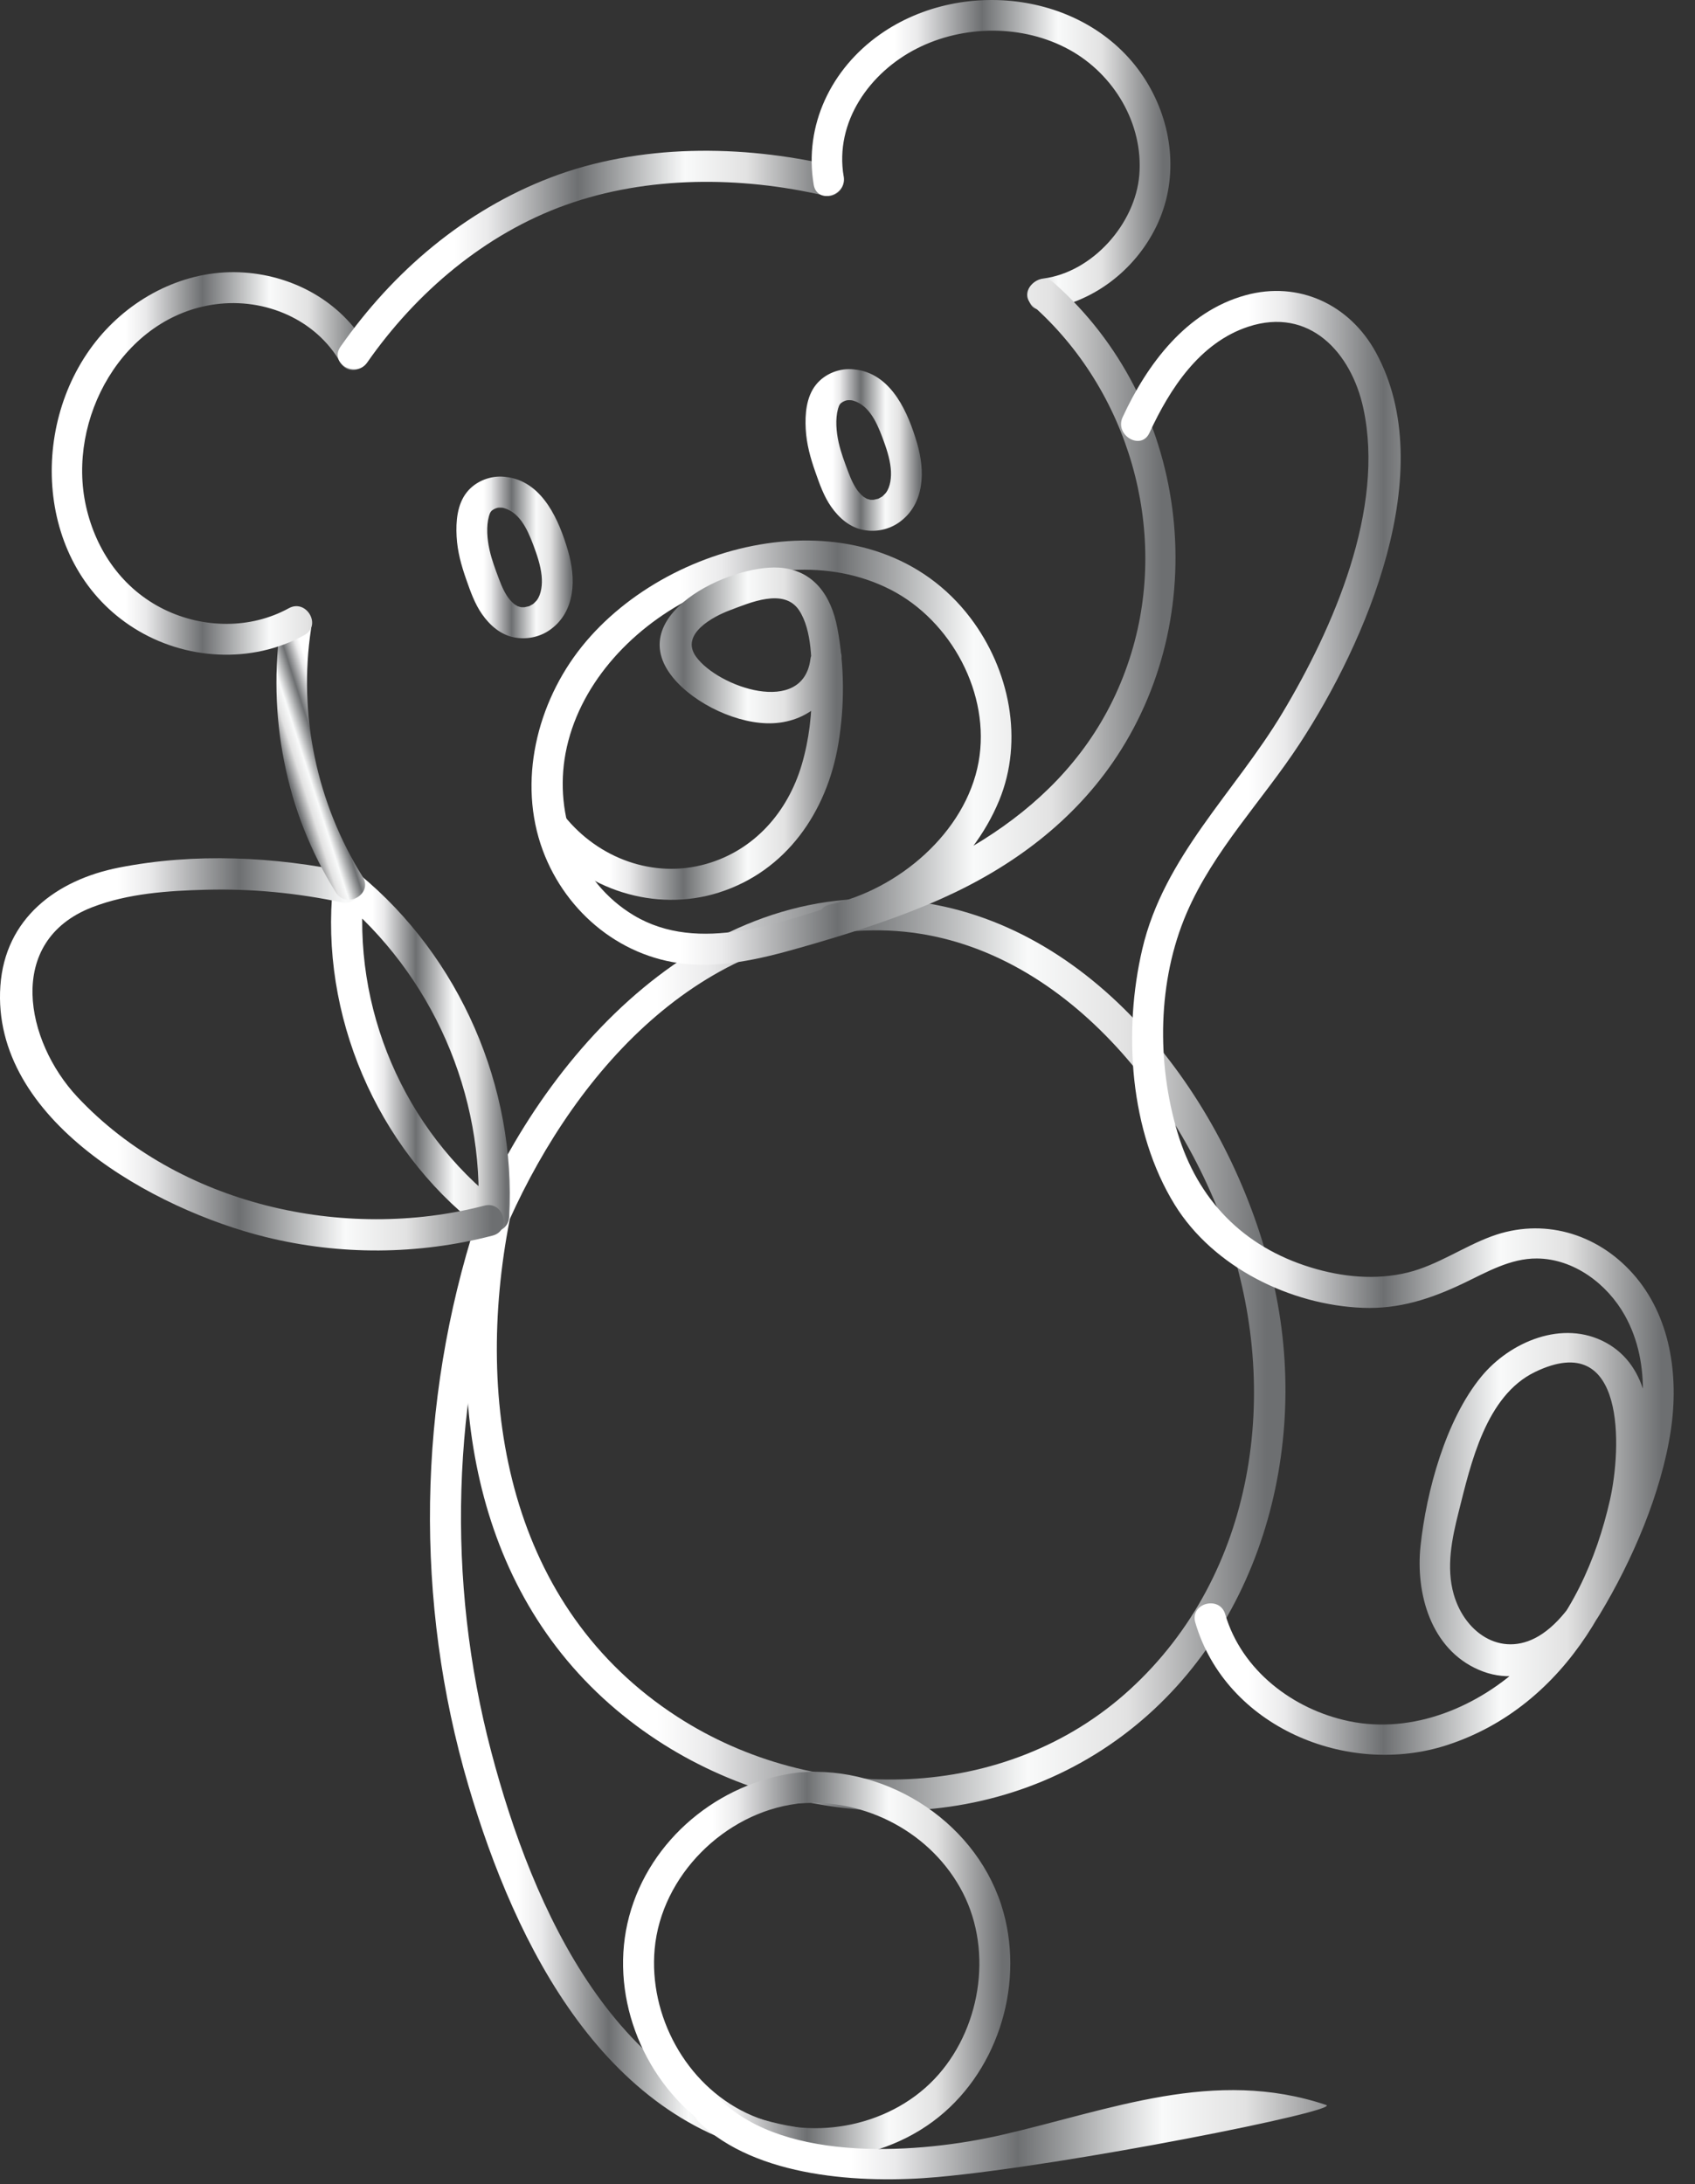 <?xml version="1.0" encoding="UTF-8" standalone="no"?> <svg xmlns="http://www.w3.org/2000/svg" xmlns:xlink="http://www.w3.org/1999/xlink" xmlns:serif="http://www.serif.com/" width="100%" height="100%" viewBox="0 0 59 76" version="1.1" xml:space="preserve" style="fill-rule:evenodd;clip-rule:evenodd;stroke-linejoin:round;stroke-miterlimit:2;"><rect x="0" y="0" width="59" height="76" fill="#333333" stroke="none"/><path d="M29.731,12.853c-0.493,-0.057 -1.017,0.144 -1.328,0.533c-0.339,0.423 -0.386,1.021 -0.357,1.544c0.028,0.524 0.164,1.008 0.337,1.499c0.145,0.414 0.295,0.842 0.548,1.203c0.272,0.388 0.645,0.717 1.123,0.808c0.435,0.083 0.897,-0.013 1.257,-0.274c0.883,-0.639 0.891,-1.789 0.61,-2.747c-0.303,-1.033 -0.852,-2.335 -2.046,-2.547c-0.287,-0.051 -0.583,0.078 -0.665,0.378c-0.072,0.261 0.088,0.613 0.377,0.664c0.624,0.111 0.913,0.737 1.127,1.306c0.129,0.344 0.254,0.706 0.291,1.073c0.032,0.316 -0.012,0.639 -0.164,0.852c0.039,-0.055 -0.015,0.017 -0.021,0.023c-0.025,0.028 -0.051,0.054 -0.079,0.079c-0.057,0.052 -0.002,0.01 -0.089,0.062c-0.024,0.014 -0.048,0.027 -0.072,0.039c0.02,-0.01 0.085,-0.027 -0.021,0.008c-0.032,0.01 -0.208,0.04 -0.119,0.034c-0.039,0.002 -0.168,-0.002 -0.144,0.001c0.026,0.004 -0.108,-0.028 -0.142,-0.042c0.054,0.022 -0.079,-0.05 -0.102,-0.067c-0.032,-0.024 -0.102,-0.095 -0.151,-0.151c-0.161,-0.186 -0.289,-0.477 -0.376,-0.712c-0.126,-0.336 -0.256,-0.676 -0.334,-1.027c-0.081,-0.369 -0.12,-0.809 -0.02,-1.17c0.04,-0.144 0.081,-0.19 0.165,-0.239c0.045,-0.025 0.104,-0.047 0.154,-0.056c0.038,-0.006 0.169,-0.002 0.241,0.007c0.29,0.034 0.54,-0.273 0.54,-0.541c0,-0.32 -0.249,-0.506 -0.54,-0.54" style="fill:url(#_Linear1);fill-rule:nonzero;"></path><path d="M17.579,16.592c-0.493,-0.057 -1.017,0.144 -1.328,0.533c-0.339,0.423 -0.386,1.021 -0.357,1.544c0.028,0.524 0.164,1.008 0.337,1.499c0.145,0.414 0.295,0.842 0.548,1.203c0.272,0.388 0.645,0.717 1.123,0.808c0.435,0.083 0.897,-0.013 1.257,-0.274c0.883,-0.639 0.891,-1.789 0.61,-2.747c-0.303,-1.033 -0.852,-2.335 -2.046,-2.547c-0.287,-0.051 -0.583,0.078 -0.665,0.378c-0.072,0.261 0.088,0.613 0.377,0.664c0.624,0.111 0.913,0.737 1.127,1.306c0.129,0.344 0.254,0.706 0.291,1.073c0.032,0.316 -0.012,0.639 -0.164,0.852c0.039,-0.055 -0.015,0.017 -0.021,0.023c-0.025,0.028 -0.051,0.054 -0.079,0.079c-0.057,0.052 -0.002,0.01 -0.089,0.062c-0.024,0.014 -0.048,0.027 -0.072,0.039c0.02,-0.01 0.085,-0.027 -0.021,0.008c-0.032,0.01 -0.208,0.04 -0.119,0.034c-0.039,0.002 -0.168,-0.002 -0.144,0.001c0.026,0.004 -0.108,-0.028 -0.142,-0.042c0.054,0.022 -0.079,-0.05 -0.102,-0.067c-0.032,-0.024 -0.102,-0.095 -0.151,-0.151c-0.161,-0.186 -0.289,-0.477 -0.376,-0.712c-0.126,-0.336 -0.256,-0.676 -0.334,-1.027c-0.082,-0.369 -0.12,-0.809 -0.02,-1.17c0.04,-0.144 0.081,-0.19 0.165,-0.239c0.045,-0.025 0.104,-0.047 0.154,-0.056c0.038,-0.006 0.169,-0.002 0.241,0.007c0.29,0.034 0.54,-0.273 0.54,-0.541c0,-0.32 -0.249,-0.506 -0.54,-0.54" style="fill:url(#_Linear2);fill-rule:nonzero;"></path><path d="M27.693,74.006c-6.229,-0.992 -9.151,-7.575 -10.593,-13.05c-1.577,-5.985 -1.372,-12.318 0.531,-18.2c0.215,-0.663 -0.829,-0.947 -1.042,-0.287c-2.055,6.351 -2.169,13.256 -0.283,19.666c1.638,5.565 4.787,11.907 11.1,12.913c0.68,0.109 0.973,-0.933 0.287,-1.042" style="fill:url(#_Linear3);fill-rule:nonzero;"></path><path d="M17.508,42.957c2.259,-5.32 6.603,-10.489 12.854,-10.585c5.986,-0.092 10.521,5.313 12.342,10.537c1.9,5.45 1.018,11.858 -3.374,15.877c-4.314,3.946 -10.955,4.051 -15.752,0.949c-5.874,-3.798 -7.096,-10.86 -5.834,-17.308c0.133,-0.68 -0.909,-0.971 -1.042,-0.288c-1.22,6.232 -0.351,13.057 4.759,17.361c4.681,3.941 11.666,4.78 16.903,1.387c5.191,-3.364 7.229,-9.89 6.061,-15.787c-1.157,-5.836 -5.432,-12.201 -11.562,-13.556c-7.547,-1.668 -13.588,4.51 -16.288,10.868c-0.269,0.632 0.662,1.184 0.933,0.545" style="fill:url(#_Linear4);fill-rule:nonzero;"></path><path d="M17.723,42.343c0.254,-4.514 -1.718,-9.042 -5.209,-11.917c-0.378,-0.311 -0.873,-0.098 -0.923,0.382c-0.465,4.491 1.506,9.114 5.075,11.881c0.543,0.421 1.313,-0.339 0.764,-0.764c-3.375,-2.617 -5.198,-6.868 -4.758,-11.117c-0.307,0.127 -0.615,0.255 -0.922,0.382c3.292,2.712 5.132,6.893 4.892,11.153c-0.039,0.695 1.042,0.693 1.081,0" style="fill:url(#_Linear5);fill-rule:nonzero;"></path><path d="M12.18,30.356c-2.624,-0.552 -5.397,-0.688 -8.04,-0.168c-2.182,0.429 -3.964,1.77 -4.127,4.118c-0.324,4.676 5.385,7.785 9.224,8.734c2.598,0.643 5.322,0.626 7.911,-0.048c0.673,-0.175 0.388,-1.218 -0.287,-1.042c-4.886,1.271 -10.653,-0.031 -14.168,-3.782c-1.812,-1.934 -2.522,-5.42 0.511,-6.599c1.242,-0.483 2.647,-0.576 3.966,-0.61c1.59,-0.042 3.167,0.112 4.723,0.439c0.678,0.143 0.968,-0.899 0.287,-1.042" style="fill:url(#_Linear6);fill-rule:nonzero;"></path><path d="M9.785,21.6c-0.497,3.277 0.145,6.635 1.907,9.454c0.368,0.588 1.304,0.046 0.933,-0.546c-1.598,-2.556 -2.251,-5.636 -1.798,-8.621c0.103,-0.68 -0.938,-0.973 -1.042,-0.287" style="fill:url(#_Linear7);fill-rule:nonzero;"></path><path d="M27.734,61.681c-2.718,0.35 -5.113,2.315 -5.833,4.994c-0.712,2.648 0.409,5.604 2.6,7.216c2.301,1.693 5.681,1.615 7.966,-0.069c2.21,-1.629 3.188,-4.64 2.464,-7.277c-0.838,-3.053 -3.976,-5.134 -7.103,-4.874c-0.688,0.057 -0.694,1.138 0,1.081c2.31,-0.192 4.62,1.031 5.688,3.108c1.066,2.076 0.602,4.817 -1,6.49c-1.632,1.704 -4.391,2.185 -6.521,1.179c-2.121,-1.001 -3.419,-3.397 -3.207,-5.719c0.232,-2.545 2.43,-4.725 4.946,-5.048c0.68,-0.088 0.689,-1.17 0,-1.081" style="fill:url(#_Linear8);fill-rule:nonzero;"></path><path d="M12.783,12.067c-0.913,-1.595 -2.634,-2.522 -4.453,-2.593c-1.881,-0.074 -3.695,0.845 -4.889,2.277c-2.477,2.973 -2.211,7.945 1.225,10.106c1.774,1.116 4.087,1.252 5.933,0.239c0.61,-0.335 0.065,-1.268 -0.545,-0.933c-1.334,0.732 -2.98,0.705 -4.339,0.042c-1.438,-0.701 -2.374,-2.041 -2.72,-3.585c-0.683,-3.04 1.275,-6.611 4.521,-7.035c1.701,-0.222 3.47,0.519 4.334,2.027c0.345,0.604 1.279,0.06 0.933,-0.545" style="fill:url(#_Linear9);fill-rule:nonzero;"></path><path d="M12.783,12.612c1.701,-2.437 4.096,-4.476 6.918,-5.484c2.844,-1.016 6.083,-0.999 9,-0.321c0.677,0.157 0.966,-0.885 0.288,-1.042c-3.174,-0.737 -6.738,-0.765 -9.814,0.409c-3.002,1.146 -5.497,3.274 -7.325,5.893c-0.399,0.571 0.537,1.112 0.933,0.545" style="fill:url(#_Linear10);fill-rule:nonzero;"></path><path d="M36.312,10.773c1.699,-0.218 3.19,-1.354 3.938,-2.894c0.766,-1.575 0.601,-3.421 -0.271,-4.921c-1.862,-3.203 -6.409,-3.828 -9.347,-1.761c-1.695,1.193 -2.659,3.161 -2.308,5.233c0.116,0.684 1.158,0.394 1.043,-0.288c-0.323,-1.904 0.911,-3.627 2.553,-4.457c1.63,-0.824 3.693,-0.838 5.302,0.045c1.549,0.851 2.583,2.575 2.435,4.363c-0.141,1.697 -1.63,3.379 -3.345,3.599c-0.68,0.088 -0.689,1.17 -0,1.081" style="fill:url(#_Linear11);fill-rule:nonzero;"></path><path d="M35.93,10.615c3.357,2.966 4.761,7.804 3.452,12.102c-1.428,4.688 -5.406,7.191 -9.847,8.623c-2.312,0.745 -5.206,1.876 -7.484,0.504c-1.925,-1.161 -2.771,-3.478 -2.364,-5.64c0.871,-4.619 7.046,-7.871 11.317,-5.684c2.108,1.08 3.487,3.633 3.059,5.994c-0.447,2.464 -2.816,4.45 -5.179,4.96c-0.679,0.146 -0.392,1.188 0.287,1.042c2.436,-0.526 4.649,-2.346 5.605,-4.656c0.872,-2.106 0.361,-4.566 -0.991,-6.352c-3.353,-4.428 -10.4,-2.922 -13.537,0.995c-1.559,1.946 -2.24,4.701 -1.354,7.087c0.817,2.198 2.808,3.817 5.172,3.966c1.462,0.093 2.918,-0.327 4.307,-0.732c1.499,-0.437 2.986,-0.924 4.414,-1.562c2.442,-1.092 4.604,-2.693 6.088,-4.943c3.409,-5.168 2.462,-12.366 -2.181,-16.468c-0.519,-0.459 -1.286,0.302 -0.764,0.764" style="fill:url(#_Linear12);fill-rule:nonzero;"></path><path d="M40.01,15.062c0.708,-1.533 1.751,-3.139 3.439,-3.694c2.13,-0.7 3.585,0.898 4.005,2.831c0.764,3.515 -1.042,7.648 -2.816,10.609c-1.648,2.751 -4.123,4.994 -4.877,8.216c-0.669,2.861 -0.445,6.344 1.129,8.894c1.344,2.177 4.033,3.491 6.546,3.588c1.267,0.049 2.377,-0.315 3.51,-0.857c0.809,-0.387 1.627,-0.867 2.554,-0.86c1.286,0.01 2.443,0.886 3.054,1.974c0.963,1.715 0.688,3.821 0.102,5.605c-0.533,1.625 -1.456,4.452 -2.966,5.477c-1.337,0.907 -2.69,0.022 -3.088,-1.37c-0.269,-0.942 -0.064,-1.939 0.17,-2.864c0.425,-1.686 0.944,-4.045 2.662,-4.874c3.171,-1.529 3.015,2.652 2.605,4.459c-0.474,2.087 -1.383,4.135 -2.943,5.639c-1.6,1.542 -3.901,2.518 -6.135,2.054c-1.952,-0.405 -3.743,-1.77 -4.313,-3.721c-0.195,-0.666 -1.238,-0.383 -1.042,0.287c1.06,3.63 5.295,5.393 8.764,4.265c4.184,-1.36 6.443,-5.576 6.976,-9.719c0.197,-1.528 0.078,-3.456 -1.452,-4.287c-1.495,-0.812 -3.335,-0.029 -4.335,1.188c-1.239,1.51 -1.907,3.981 -2.112,5.88c-0.179,1.66 0.357,3.596 2.024,4.318c1.72,0.746 3.348,-0.498 4.209,-1.92c1.137,-1.879 2.148,-4.226 2.477,-6.403c0.288,-1.909 -0.004,-4 -1.336,-5.479c-1.259,-1.398 -3.126,-1.934 -4.902,-1.28c-0.992,0.365 -1.885,1.005 -2.917,1.259c-1.117,0.274 -2.29,0.157 -3.379,-0.178c-2.35,-0.72 -3.936,-2.353 -4.637,-4.697c-0.728,-2.435 -0.695,-5.272 0.316,-7.625c0.936,-2.179 2.641,-3.923 3.929,-5.888c2.316,-3.531 4.908,-9.507 2.664,-13.622c-0.911,-1.67 -2.686,-2.507 -4.545,-1.993c-2.056,0.567 -3.417,2.39 -4.273,4.242c-0.29,0.628 0.641,1.177 0.933,0.546" style="fill:url(#_Linear13);fill-rule:nonzero;"></path><path d="M18.887,29.165c1.444,1.796 3.92,2.591 6.129,1.893c2.355,-0.744 3.773,-2.813 4.166,-5.184c0.221,-1.333 0.213,-2.7 -0.037,-4.028c-0.208,-1.108 -0.82,-2.022 -2.033,-2.096c-1.72,-0.104 -5.439,1.659 -3.697,3.814c0.757,0.937 2.295,1.658 3.496,1.601c1.288,-0.062 2.215,-0.962 2.378,-2.228c0.089,-0.688 -0.992,-0.681 -1.08,0c-0.259,1.998 -3.218,0.971 -3.981,-0.087c-0.565,-0.783 0.593,-1.398 1.177,-1.616c0.686,-0.256 1.884,-0.792 2.409,0c0.463,0.696 0.442,1.868 0.447,2.666c0.006,0.914 -0.094,1.83 -0.354,2.709c-0.488,1.648 -1.651,2.979 -3.334,3.454c-1.833,0.517 -3.745,-0.199 -4.922,-1.662c-0.436,-0.542 -1.196,0.227 -0.764,0.764" style="fill:url(#_Linear14);fill-rule:nonzero;"></path><path d="M32.619,75.752c4.508,-0.404 14.111,-2.319 13.542,-2.51c-3.891,-1.306 -7.496,0.168 -11.295,1.043c-2.8,0.645 -7.503,0.996 -9.777,-1.214c-0.499,-0.485 -1.264,0.278 -0.764,0.764c1.997,1.941 5.672,2.151 8.294,1.917Z" style="fill:url(#_Linear15);fill-rule:nonzero;"></path><defs><linearGradient id="_Linear1" x1="0" y1="0" x2="1" y2="0" gradientUnits="userSpaceOnUse" gradientTransform="matrix(3.289,0,0,-4.568,28.711,15.656)"><stop offset="0" style="stop-color:#fff;stop-opacity:1"></stop><stop offset="0.08" style="stop-color:#fff;stop-opacity:1"></stop><stop offset="0.16" style="stop-color:#eaeaeb;stop-opacity:1"></stop><stop offset="0.38" style="stop-color:#6d6f71;stop-opacity:1"></stop><stop offset="0.64" style="stop-color:#f9fafa;stop-opacity:1"></stop><stop offset="0.79" style="stop-color:#e2e2e2;stop-opacity:1"></stop><stop offset="1" style="stop-color:#6d6f71;stop-opacity:1"></stop></linearGradient><linearGradient id="_Linear2" x1="0" y1="0" x2="1" y2="0" gradientUnits="userSpaceOnUse" gradientTransform="matrix(3.289,0,0,-4.568,16.558,19.395)"><stop offset="0" style="stop-color:#fff;stop-opacity:1"></stop><stop offset="0.08" style="stop-color:#fff;stop-opacity:1"></stop><stop offset="0.16" style="stop-color:#eaeaeb;stop-opacity:1"></stop><stop offset="0.38" style="stop-color:#6d6f71;stop-opacity:1"></stop><stop offset="0.64" style="stop-color:#f9fafa;stop-opacity:1"></stop><stop offset="0.79" style="stop-color:#e2e2e2;stop-opacity:1"></stop><stop offset="1" style="stop-color:#6d6f71;stop-opacity:1"></stop></linearGradient><linearGradient id="_Linear3" x1="0" y1="0" x2="1" y2="0" gradientUnits="userSpaceOnUse" gradientTransform="matrix(10.664,0,0,-26.765,17.143,58.575)"><stop offset="0" style="stop-color:#fff;stop-opacity:1"></stop><stop offset="0.08" style="stop-color:#fff;stop-opacity:1"></stop><stop offset="0.16" style="stop-color:#eaeaeb;stop-opacity:1"></stop><stop offset="0.38" style="stop-color:#6d6f71;stop-opacity:1"></stop><stop offset="0.64" style="stop-color:#f9fafa;stop-opacity:1"></stop><stop offset="0.79" style="stop-color:#e2e2e2;stop-opacity:1"></stop><stop offset="1" style="stop-color:#6d6f71;stop-opacity:1"></stop></linearGradient><linearGradient id="_Linear4" x1="0" y1="0" x2="1" y2="0" gradientUnits="userSpaceOnUse" gradientTransform="matrix(23.195,0,0,-25.771,20.947,47.138)"><stop offset="0" style="stop-color:#fff;stop-opacity:1"></stop><stop offset="0.08" style="stop-color:#fff;stop-opacity:1"></stop><stop offset="0.16" style="stop-color:#eaeaeb;stop-opacity:1"></stop><stop offset="0.38" style="stop-color:#6d6f71;stop-opacity:1"></stop><stop offset="0.64" style="stop-color:#f9fafa;stop-opacity:1"></stop><stop offset="0.79" style="stop-color:#e2e2e2;stop-opacity:1"></stop><stop offset="1" style="stop-color:#6d6f71;stop-opacity:1"></stop></linearGradient><linearGradient id="_Linear5" x1="0" y1="0" x2="1" y2="0" gradientUnits="userSpaceOnUse" gradientTransform="matrix(5.057,0,0,-10.218,12.556,36.572)"><stop offset="0" style="stop-color:#fff;stop-opacity:1"></stop><stop offset="0.08" style="stop-color:#fff;stop-opacity:1"></stop><stop offset="0.16" style="stop-color:#eaeaeb;stop-opacity:1"></stop><stop offset="0.38" style="stop-color:#6d6f71;stop-opacity:1"></stop><stop offset="0.64" style="stop-color:#f9fafa;stop-opacity:1"></stop><stop offset="0.79" style="stop-color:#e2e2e2;stop-opacity:1"></stop><stop offset="1" style="stop-color:#6d6f71;stop-opacity:1"></stop></linearGradient><linearGradient id="_Linear6" x1="0" y1="0" x2="1" y2="0" gradientUnits="userSpaceOnUse" gradientTransform="matrix(14.252,0,0,-11.082,2.91,36.687)"><stop offset="0" style="stop-color:#fff;stop-opacity:1"></stop><stop offset="0.08" style="stop-color:#fff;stop-opacity:1"></stop><stop offset="0.16" style="stop-color:#eaeaeb;stop-opacity:1"></stop><stop offset="0.38" style="stop-color:#6d6f71;stop-opacity:1"></stop><stop offset="0.64" style="stop-color:#f9fafa;stop-opacity:1"></stop><stop offset="0.79" style="stop-color:#e2e2e2;stop-opacity:1"></stop><stop offset="1" style="stop-color:#6d6f71;stop-opacity:1"></stop></linearGradient><linearGradient id="_Linear7" x1="0" y1="0" x2="1" y2="0" gradientUnits="userSpaceOnUse" gradientTransform="matrix(-1.891,0.603,-2.529,-7.931,11.798,26.062)"><stop offset="0" style="stop-color:#fff;stop-opacity:1"></stop><stop offset="0.08" style="stop-color:#fff;stop-opacity:1"></stop><stop offset="0.16" style="stop-color:#eaeaeb;stop-opacity:1"></stop><stop offset="0.38" style="stop-color:#6d6f71;stop-opacity:1"></stop><stop offset="0.64" style="stop-color:#f9fafa;stop-opacity:1"></stop><stop offset="0.79" style="stop-color:#e2e2e2;stop-opacity:1"></stop><stop offset="1" style="stop-color:#6d6f71;stop-opacity:1"></stop></linearGradient><linearGradient id="_Linear8" x1="0" y1="0" x2="1" y2="0" gradientUnits="userSpaceOnUse" gradientTransform="matrix(10.957,0,0,-10.941,23.925,68.386)"><stop offset="0" style="stop-color:#fff;stop-opacity:1"></stop><stop offset="0.08" style="stop-color:#fff;stop-opacity:1"></stop><stop offset="0.16" style="stop-color:#eaeaeb;stop-opacity:1"></stop><stop offset="0.38" style="stop-color:#6d6f71;stop-opacity:1"></stop><stop offset="0.64" style="stop-color:#f9fafa;stop-opacity:1"></stop><stop offset="0.79" style="stop-color:#e2e2e2;stop-opacity:1"></stop><stop offset="1" style="stop-color:#6d6f71;stop-opacity:1"></stop></linearGradient><linearGradient id="_Linear9" x1="0" y1="0" x2="1" y2="0" gradientUnits="userSpaceOnUse" gradientTransform="matrix(8.989,0,0,-10.809,3.636,16.125)"><stop offset="0" style="stop-color:#fff;stop-opacity:1"></stop><stop offset="0.08" style="stop-color:#fff;stop-opacity:1"></stop><stop offset="0.16" style="stop-color:#eaeaeb;stop-opacity:1"></stop><stop offset="0.38" style="stop-color:#6d6f71;stop-opacity:1"></stop><stop offset="0.64" style="stop-color:#f9fafa;stop-opacity:1"></stop><stop offset="0.79" style="stop-color:#e2e2e2;stop-opacity:1"></stop><stop offset="1" style="stop-color:#6d6f71;stop-opacity:1"></stop></linearGradient><linearGradient id="_Linear10" x1="0" y1="0" x2="1" y2="0" gradientUnits="userSpaceOnUse" gradientTransform="matrix(14.326,0,0,-6.176,14.678,9.049)"><stop offset="0" style="stop-color:#fff;stop-opacity:1"></stop><stop offset="0.08" style="stop-color:#fff;stop-opacity:1"></stop><stop offset="0.16" style="stop-color:#eaeaeb;stop-opacity:1"></stop><stop offset="0.38" style="stop-color:#6d6f71;stop-opacity:1"></stop><stop offset="0.64" style="stop-color:#f9fafa;stop-opacity:1"></stop><stop offset="0.79" style="stop-color:#e2e2e2;stop-opacity:1"></stop><stop offset="1" style="stop-color:#6d6f71;stop-opacity:1"></stop></linearGradient><linearGradient id="_Linear11" x1="0" y1="0" x2="1" y2="0" gradientUnits="userSpaceOnUse" gradientTransform="matrix(10.151,0,0,-8.752,30.324,5.389)"><stop offset="0" style="stop-color:#fff;stop-opacity:1"></stop><stop offset="0.08" style="stop-color:#fff;stop-opacity:1"></stop><stop offset="0.16" style="stop-color:#eaeaeb;stop-opacity:1"></stop><stop offset="0.38" style="stop-color:#6d6f71;stop-opacity:1"></stop><stop offset="0.64" style="stop-color:#f9fafa;stop-opacity:1"></stop><stop offset="0.79" style="stop-color:#e2e2e2;stop-opacity:1"></stop><stop offset="1" style="stop-color:#6d6f71;stop-opacity:1"></stop></linearGradient><linearGradient id="_Linear12" x1="0" y1="0" x2="1" y2="0" gradientUnits="userSpaceOnUse" gradientTransform="matrix(18.223,0,0,-19.374,22.221,21.639)"><stop offset="0" style="stop-color:#fff;stop-opacity:1"></stop><stop offset="0.08" style="stop-color:#fff;stop-opacity:1"></stop><stop offset="0.16" style="stop-color:#eaeaeb;stop-opacity:1"></stop><stop offset="0.38" style="stop-color:#6d6f71;stop-opacity:1"></stop><stop offset="0.64" style="stop-color:#f9fafa;stop-opacity:1"></stop><stop offset="0.79" style="stop-color:#e2e2e2;stop-opacity:1"></stop><stop offset="1" style="stop-color:#6d6f71;stop-opacity:1"></stop></linearGradient><linearGradient id="_Linear13" x1="0" y1="0" x2="1" y2="0" gradientUnits="userSpaceOnUse" gradientTransform="matrix(15.638,0,0,-41.358,42.214,35.591)"><stop offset="0" style="stop-color:#fff;stop-opacity:1"></stop><stop offset="0.08" style="stop-color:#fff;stop-opacity:1"></stop><stop offset="0.16" style="stop-color:#eaeaeb;stop-opacity:1"></stop><stop offset="0.38" style="stop-color:#6d6f71;stop-opacity:1"></stop><stop offset="0.64" style="stop-color:#f9fafa;stop-opacity:1"></stop><stop offset="0.79" style="stop-color:#e2e2e2;stop-opacity:1"></stop><stop offset="1" style="stop-color:#6d6f71;stop-opacity:1"></stop></linearGradient><linearGradient id="_Linear14" x1="0" y1="0" x2="1" y2="0" gradientUnits="userSpaceOnUse" gradientTransform="matrix(8.602,0,0,-9.39,20.515,25.528)"><stop offset="0" style="stop-color:#fff;stop-opacity:1"></stop><stop offset="0.08" style="stop-color:#fff;stop-opacity:1"></stop><stop offset="0.16" style="stop-color:#eaeaeb;stop-opacity:1"></stop><stop offset="0.38" style="stop-color:#6d6f71;stop-opacity:1"></stop><stop offset="0.64" style="stop-color:#f9fafa;stop-opacity:1"></stop><stop offset="0.79" style="stop-color:#e2e2e2;stop-opacity:1"></stop><stop offset="1" style="stop-color:#6d6f71;stop-opacity:1"></stop></linearGradient><linearGradient id="_Linear15" x1="0" y1="0" x2="1" y2="0" gradientUnits="userSpaceOnUse" gradientTransform="matrix(19.279,0,0,-2.521,28.097,74.277)"><stop offset="0" style="stop-color:#fff;stop-opacity:1"></stop><stop offset="0.08" style="stop-color:#fff;stop-opacity:1"></stop><stop offset="0.16" style="stop-color:#eaeaeb;stop-opacity:1"></stop><stop offset="0.38" style="stop-color:#6d6f71;stop-opacity:1"></stop><stop offset="0.64" style="stop-color:#f9fafa;stop-opacity:1"></stop><stop offset="0.79" style="stop-color:#e2e2e2;stop-opacity:1"></stop><stop offset="1" style="stop-color:#6d6f71;stop-opacity:1"></stop></linearGradient></defs></svg> 